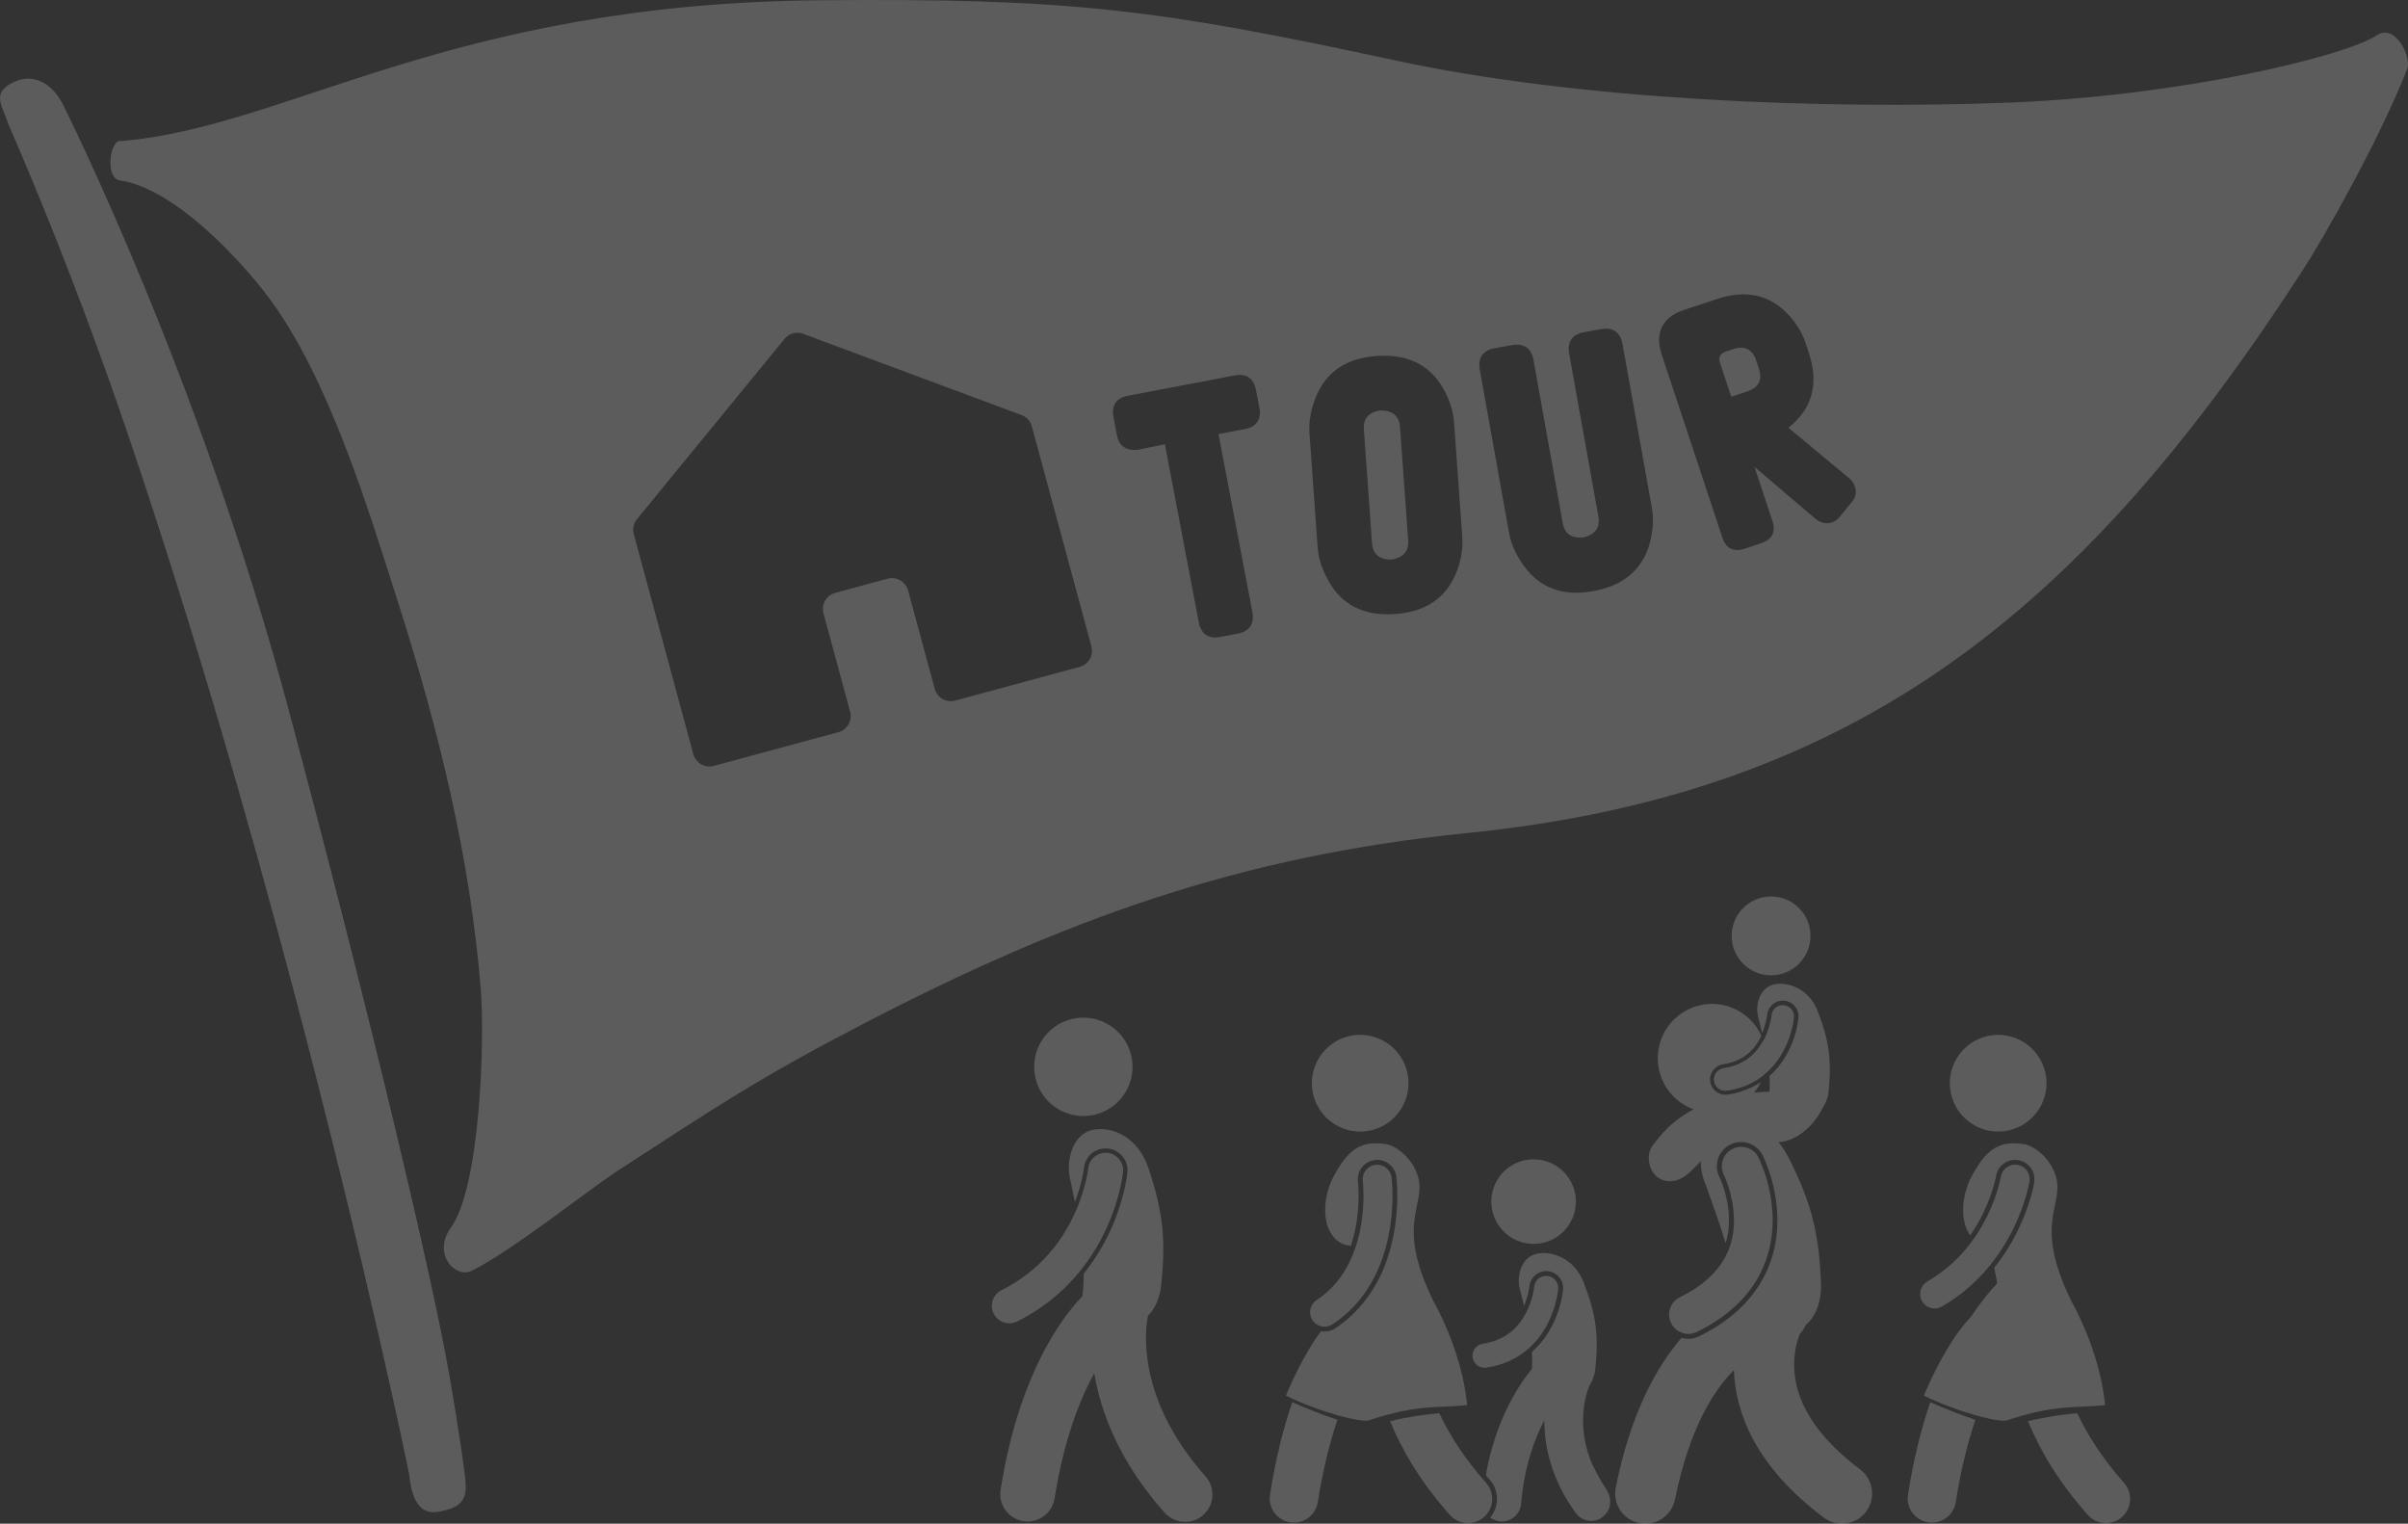 <?xml version="1.0" encoding="UTF-8"?><svg xmlns="http://www.w3.org/2000/svg" viewBox="0 0 730 461.85"><rect x="0" y="0" width="730" height="461.85" fill="#333333" stroke="none"/><defs><style>.d{opacity:.2;}.e{fill:#fff;stroke-width:0px;}</style></defs><g><g class="d"><path class="e" d="m532.33,109.09c-1.02-3.09-3.38-4.42-6.75-3.31l-2.54.84c-1.64.54-2.12,1.82-1.61,3.36l3.41,10.27,5-1.66c3.36-1.11,4.45-3.59,3.43-6.68l-.93-2.82Z"/><path class="e" d="m418.51,124.4c-3.63.56-5.28,2.46-5.04,5.82l2.46,34.37c.24,3.36,2.15,5.01,5.82,5.04,3.63-.56,5.38-2.47,5.14-5.83l-2.46-34.37c-.24-3.36-2.24-5-5.92-5.03Z"/><path class="e" d="m135.97,415.43c-4.97-28.08-22.56-103.34-48.4-200.07C60.53,114.15,19.88,33.36,19.34,32.21c-2.77-5.94-8.32-10.4-14.96-7.42-7.39,3.32-3.54,7.35-1.91,12.67.26.85,18.19,40.62,36.57,94.94,19.57,57.84,36.45,116.63,49.89,167.5,22.24,84.16,35.08,146.59,35.12,147.01.48,5.09,2.04,12.29,8.41,11.38,8.92-1.28,9.07-5.13,8.59-10.2-.04-.39-1.53-12.63-5.07-32.66Z"/><path class="e" d="m720.49,10.72c-9.18,6.2-58.54,18.26-110.84,20.36-56.49,2.27-131.21-.76-186.58-12.75C350.05,2.54,323.4-.57,248.59.08,136.12,1.05,87.1,38.57,36.86,42.74c-3.59-.94-5.12,11.24-.59,11.92,17.43,2.6,37.76,25.66,44.98,35.26,18.29,24.31,30.26,63.89,39.66,93.4,11.97,37.59,21.58,76.41,24.83,116.33,1.24,15.23-.07,60.03-9.06,72.48-5.75,7.97,1.4,15.51,6.3,13.08,12.44-6.17,35.37-24.57,44.59-30.55,29.93-19.4,42.03-27.62,73.48-43.98,61.68-32.09,114.88-51.25,183.74-58.17,119.5-12.01,187.57-69.04,253.29-170.59,6.49-10.02,23.14-39.31,31.68-61.02,1.42-3.61-3.64-13.98-9.26-10.18Zm-393.15,191.41l-37.77,10.22c-2.69.73-5.47-.86-6.2-3.56l-8.08-29.83c-.73-2.69-3.5-4.29-6.2-3.56l-15.89,4.3c-2.69.73-4.29,3.5-3.56,6.2l8.08,29.83c.73,2.69-.86,5.47-3.56,6.2l-37.77,10.22c-2.69.73-5.47-.86-6.2-3.56l-18.06-66.7c-.43-1.57-.07-3.26.97-4.52l44.74-54.65c1.37-1.67,3.65-2.29,5.67-1.53l66.18,24.62c1.53.57,2.69,1.84,3.12,3.42l18.06,66.7c.73,2.69-.86,5.47-3.56,6.2Zm50.13-72.1l-8.08,1.54,10.28,54c.68,3.6-1.01,5.84-4.42,6.48l-5.44,1.04c-3.31.63-5.71-.83-6.39-4.43l-10.28-54-8.15,1.66c-3.66.39-5.76-1.12-6.41-4.53l-1.02-5.35c-.65-3.4.72-5.78,4.31-6.47l32.5-6.18c3.6-.68,5.74,1.03,6.39,4.43l1.02,5.35c.65,3.41-.72,5.78-4.32,6.47Zm63.93,43.75c-3.13,7.57-9.29,11.69-18.47,12.34-9.19.66-15.77-2.54-19.94-9.59-1.7-2.96-3.25-6.52-3.55-10.76l-2.46-34.38c-.3-4.24.72-7.99,1.98-11.16,3.13-7.57,9.19-11.68,18.38-12.33,9.18-.66,15.87,2.54,20.04,9.59,1.7,2.95,3.15,6.52,3.45,10.77l2.46,34.37c.31,4.25-.62,7.99-1.88,11.15Zm58.65-8.83c-2.31,7.86-8,12.6-17.07,14.23-9.06,1.63-15.95-.87-20.85-7.43-2.01-2.76-3.92-6.14-4.67-10.33l-8.86-49.42c-.65-3.6,1.07-5.83,4.48-6.44l5.36-.96c3.41-.61,5.79.88,6.44,4.48l8.86,49.42c.59,3.32,2.66,4.75,6.32,4.4,3.56-.93,5.09-3.02,4.5-6.34l-8.87-49.42c-.64-3.6,1.07-5.82,4.38-6.42l5.46-.98c3.31-.59,5.69.89,6.34,4.5l8.86,49.42c.75,4.19.23,8-.69,11.29Zm61.16-12.58l-3.37,4.14c-.7.94-1.52,1.51-2.43,1.82-1.63.54-3.42.33-5.11-1.13l-18.41-15.68,5.45,16.45c1.11,3.36-.25,5.63-3.43,6.69l-5,1.66c-3.18,1.05-5.63.05-6.74-3.31l-18.44-55.62c-2.08-6.27.01-11.2,6.74-13.43l10.09-3.34c8.46-2.8,15.48-1.4,21.06,4.21,2.3,2.36,4.51,5.36,5.8,9.27l.93,2.82c3.11,9.36,1.1,16.99-6.18,22.73l18.39,15.29c.97.79,1.45,1.64,1.78,2.64.57,1.73.18,3.27-1.13,4.81Z"/><path class="e" d="m465.01,390.64c.03-.2.05-.36.06-.45.01-.09,0-.09.01-.09.16-2.02,1.93-3.52,3.95-3.35,2.02.16,3.52,1.93,3.35,3.95h0c-.04.29-.42,5.18-3.29,10.7-2.8,5.49-8.59,11.72-18.51,13.15-.18.03-.36.04-.54.04-1.79,0-3.35-1.31-3.62-3.12-.3-2,1.08-3.87,3.08-4.16,7.31-1.14,10.86-5.17,13.1-9.3,1.08-2.05,1.71-4.1,2.07-5.59.18-.75.28-1.36.34-1.77Z"/><circle class="e" cx="464.92" cy="364.22" r="12.82"/><path class="e" d="m485.33,460.21c-.91.52-1.91.79-2.91.79-1.82,0-3.61-.84-4.76-2.43-7.32-10.1-9.51-20.12-9.48-27.92,0-.06,0-.12,0-.18-3.02,5.77-6.11,14.16-7.04,25.32-.25,3.06-2.82,5.38-5.84,5.38-.16,0-.33,0-.49-.02-1.15-.1-2.19-.52-3.04-1.17,1.21-1.44,1.93-3.21,2.04-5.12.14-2.34-.64-4.6-2.2-6.36-.4-.45-.78-.9-1.17-1.34,2.95-16.97,10.15-27.59,13.98-32.23.12-1.67.1-3.39-.02-5.12,3.2-2.83,5.08-5.91,6.01-7.72,2.56-4.92,3.25-9.42,3.44-11.13v-.03s.01-.1.01-.1c.23-2.82-1.88-5.3-4.69-5.53-.14-.01-.28-.02-.42-.02-2.65,0-4.89,2.07-5.11,4.71-.02.13-.03.26-.06.44-.08.53-.19,1.09-.32,1.64-.23.97-.62,2.33-1.25,3.8-.36-1.5-.7-2.92-1.01-4.23-1.63-4.87.31-10.65,4.9-11.62,4.59-.97,11.31,1.39,14.15,8.56,3.83,9.89,4.73,16.3,3.5,27.11-.38,1.88-1.01,3.35-1.82,4.5-.61,1.6-1.82,5.43-1.81,10.46.02,3.8.66,8.27,2.78,13.2,0,0,2.31,4.72,3.82,6.84,1.52,2.12,3.21,6.38-1.18,9.51Z"/><path class="e" d="m536.99,308.3c.03-.19.05-.33.05-.42.01-.08,0-.08.01-.08.15-1.88,1.8-3.28,3.68-3.12,1.88.15,3.28,1.8,3.12,3.68h0c-.03.27-.39,4.83-3.07,9.97-2.61,5.12-8.01,10.92-17.24,12.25-.17.03-.34.04-.51.04-1.66,0-3.12-1.22-3.37-2.91-.28-1.87,1.01-3.6,2.87-3.88,6.81-1.06,10.12-4.81,12.2-8.66,1-1.91,1.6-3.82,1.92-5.21.17-.7.26-1.27.32-1.65Z"/><circle class="e" cx="536.91" cy="283.68" r="11.95"/><path class="e" d="m536.44,330.91c.11-1.56.09-3.16-.02-4.77,2.98-2.64,4.73-5.5,5.6-7.2,2.39-4.58,3.03-8.77,3.21-10.48.21-2.63-1.75-4.94-4.37-5.15-.13-.01-.26-.02-.39-.02-2.47,0-4.56,1.93-4.76,4.39-.02.12-.03.24-.05.41-.08.5-.18,1.02-.3,1.53-.21.91-.58,2.17-1.17,3.54-.33-1.4-.66-2.72-.94-3.94-1.52-4.54.29-9.92,4.56-10.83,4.28-.9,10.54,1.29,13.18,7.98,3.57,9.21,4.4,15.18,3.26,25.25-.35,1.75-.94,3.12-1.69,4.19,0,0-5.58,12.46-17.57,10.23-5.57-1.04-11.42.07-16.19,3.13-4.27,2.74-7.25,9.3-13.07,8.85-5.86-.45-7.19-7.75-4.69-10.82s10.09-15.57,35.39-16.31Z"/><path class="e" d="m449.9,459.82c-1.4,1.24-3.14,1.85-4.87,1.85-2.02,0-4.03-.83-5.48-2.46-8.79-9.86-14.5-19.56-18.15-28.43,5.56-1.36,10.81-2.06,14.93-2.42,3.07,6.53,7.58,13.67,14.18,21.12,2.69,3.03,2.42,7.66-.61,10.35Z"/><path class="e" d="m392.26,461.52c-.38,0-.76-.03-1.14-.09-4-.62-6.74-4.37-6.11-8.37,1.68-10.83,4.05-20.12,6.74-28.03,4.47,1.97,9.45,3.91,13.69,5.34-2.32,6.97-4.41,15.21-5.94,24.95-.56,3.61-3.68,6.2-7.23,6.2Z"/><path class="e" d="m331.81,337.9c-8.02,1.87-16.04-3.12-17.91-11.14-1.87-8.02,3.12-16.04,11.14-17.91,8.02-1.87,16.04,3.12,17.91,11.14,1.87,8.02-3.12,16.04-11.14,17.91Z"/><path class="e" d="m348.05,398.75s0,.02,0,.03c-.05.18-.64,2.7-.64,6.85.06,8.65,2.38,24.16,18.05,41.88,3.04,3.42,2.73,8.66-.69,11.7-1.58,1.4-3.54,2.09-5.5,2.09-2.29,0-4.56-.94-6.2-2.78-13.81-15.48-19.42-30.66-21.35-42.29-4.4,8.04-9.22,20.24-12.01,37.94-.64,4.09-4.17,7.01-8.18,7.01-.43,0-.86-.03-1.29-.1-4.52-.71-7.62-4.95-6.91-9.47,3.47-22.22,10.09-37.44,16.09-47.2,3.34-5.45,6.48-9.19,8.71-11.52,0-.15.01-.29.02-.44.28-2.09.4-4.24.4-6.41,3.64-4.52,6.22-9.06,8.01-12.95,4.11-8.92,5.07-16.29,5.22-17.67.17-1.82-.35-3.54-1.48-4.91-1.13-1.37-2.72-2.21-4.48-2.38-.21-.02-.42-.03-.63-.03-3.43,0-6.27,2.58-6.59,6l-.02.14c-.02.12-.05.36-.1.68-.14.9-.33,1.86-.57,2.85-.39,1.65-1.03,3.96-2.06,6.63-.42-2.1-.84-4.1-1.19-5.93-1.9-6.6.59-14.5,6.25-15.91,5.66-1.41,13.87,1.66,17.2,11.37,4.51,13.38,5.48,22.08,3.77,36.82-.72,3.72-2.08,6.27-3.81,8.02Z"/><path class="e" d="m329.77,355.11c.05-.33.09-.58.1-.74,0-.08.01-.13.02-.16h0c.28-2.92,2.87-5.06,5.78-4.78,2.92.28,5.06,2.87,4.78,5.78h0c-.04.39-.77,7.89-5.11,17.3-4.31,9.38-12.41,20.77-26.98,28.05-.76.38-1.57.56-2.37.56-1.95,0-3.82-1.07-4.75-2.93-1.31-2.62-.25-5.81,2.37-7.12,11.96-5.99,18.44-15.15,22.09-23.01,1.81-3.92,2.87-7.48,3.47-10.02.3-1.27.48-2.28.59-2.95Z"/><path class="e" d="m405.67,341.38c-7.2-3.69-10.06-12.52-6.37-19.72,3.69-7.21,12.52-10.06,19.72-6.37,7.21,3.69,10.06,12.52,6.37,19.72-3.69,7.21-12.52,10.06-19.72,6.37Z"/><path class="e" d="m415.18,430.45c-1.95,1.03-15.49-2.5-25.35-7.43.16-.37.31-.74.47-1.1,2.21-5.11,4.38-9.32,6.44-12.79,1.28-2.15,2.53-4.02,3.73-5.64.36.07.72.11,1.09.11,1.15,0,2.27-.34,3.22-.97,7.26-4.79,12.71-12.06,15.77-21.01,2.01-5.9,3.04-12.36,3.05-19.22,0-3.22-.24-5.32-.29-5.7-.37-2.92-2.87-5.13-5.81-5.13-.24,0-.49.02-.74.05-3.2.41-5.48,3.35-5.08,6.55l.02.18c.02.21.05.48.07.84.07,1.03.11,2.11.1,3.21,0,3.13-.3,9.29-2.41,15.42,0,.01,0,.02-.01.03-.03-.1-.05-.19-.08-.28-4.14-.23-7.27-3.94-7.61-9.82-.26-4.57,1.22-9.43,3.73-13.24,4.48-7.7,8.98-8.56,14.74-7.7,2.62.39,7.42,3.6,9.39,9.04,3.41,9.42-7.18,13.95,5.01,38.7,0,0,8.51,14.55,10.16,31.34-.21.02-.41.04-.62.07-8.47.86-14.55-.31-28.99,4.5Z"/><path class="e" d="m413.34,362.4c0-1.41-.06-2.55-.11-3.32-.03-.38-.05-.68-.07-.86-.02-.19-.03-.23-.02-.23-.31-2.41,1.4-4.61,3.81-4.92,2.41-.31,4.61,1.4,4.91,3.81h0c.02.15.28,2.24.28,5.52,0,4.58-.49,11.5-2.97,18.75-2.46,7.23-7.05,14.89-15.19,20.26-.75.49-1.59.73-2.42.73-1.43,0-2.83-.69-3.67-1.97-1.34-2.03-.78-4.75,1.25-6.09,6.16-4.07,9.67-9.82,11.72-15.77,2.04-5.93,2.5-11.96,2.49-15.9Z"/><path class="e" d="m643.3,459.82c-1.4,1.24-3.13,1.85-4.87,1.85-2.02,0-4.03-.83-5.48-2.46-8.79-9.86-14.5-19.56-18.15-28.43,5.56-1.36,10.82-2.06,14.93-2.42,3.07,6.53,7.58,13.67,14.18,21.12,2.69,3.03,2.42,7.66-.61,10.35Z"/><path class="e" d="m585.67,461.52c-.38,0-.76-.03-1.14-.09-4-.63-6.73-4.37-6.11-8.37,1.68-10.83,4.05-20.12,6.74-28.03,4.47,1.97,9.45,3.91,13.68,5.34-2.32,6.97-4.41,15.21-5.94,24.95-.56,3.62-3.68,6.2-7.23,6.2Z"/><path class="e" d="m599.08,341.38c-7.2-3.69-10.06-12.52-6.37-19.72,3.69-7.21,12.52-10.06,19.72-6.37,7.21,3.69,10.06,12.52,6.37,19.72-3.69,7.21-12.52,10.06-19.72,6.37Z"/><path class="e" d="m608.59,430.45c-1.95,1.03-15.49-2.5-25.35-7.43.16-.37.32-.74.47-1.1,2.21-5.11,4.38-9.32,6.45-12.79,2.65-4.45,5.15-7.68,7.38-10.03,3.08-4.67,5.88-7.96,7.93-10.08-.09-.57-.19-1.16-.3-1.75-.18-.97-.38-1.97-.61-3,3.21-3.99,5.55-7.98,7.19-11.35,3.62-7.45,4.75-13.4,4.93-14.52.52-3.22-1.66-6.23-4.86-6.75-.31-.05-.62-.07-.93-.07-2.89,0-5.33,2.08-5.78,4.94l-.02.09c-.03.15-.07.34-.12.6-.11.5-.3,1.32-.61,2.37-.54,1.9-1.53,4.86-3.16,8.2-1.16,2.38-2.47,4.6-3.91,6.67-1.2-1.67-1.98-3.94-2.13-6.69-.26-4.57,1.22-9.43,3.73-13.24,4.48-7.7,8.98-8.56,14.74-7.7,2.62.39,7.42,3.6,9.39,9.04,3.41,9.42-7.18,13.95,5.01,38.7,0,0,8.51,14.55,10.16,31.34-.21.02-.42.04-.62.07-8.47.86-14.55-.31-28.99,4.5Z"/><path class="e" d="m602.53,368.41c1.62-3.32,2.65-6.32,3.25-8.44.3-1.06.5-1.91.63-2.47.06-.28.1-.49.13-.62.01-.07.02-.11.02-.14h0c.38-2.41,2.64-4.04,5.04-3.66,2.4.38,4.03,2.64,3.65,5.04-.05.29-1.04,6.38-4.81,14.14-3.77,7.74-10.4,17.22-21.75,23.77-.69.4-1.45.59-2.19.59-1.52,0-3-.79-3.81-2.2-1.21-2.1-.49-4.79,1.61-6.01,9.41-5.42,14.99-13.34,18.24-20Z"/><path class="e" d="m565.74,458.18c-1.8,2.4-4.55,3.67-7.34,3.67-1.91,0-3.84-.6-5.49-1.83-10.31-7.72-17.21-15.81-21.48-23.81-3.95-7.36-5.57-14.58-5.79-20.91-6.23,6.27-13.49,17.7-17.86,39.21-.88,4.35-4.7,7.35-8.97,7.35-.6,0-1.21-.06-1.82-.18-4.96-1-8.17-5.83-7.17-10.79,4.33-21.6,11.86-36,19.93-45.37.66.19,1.36.3,2.08.3,1.12,0,2.21-.25,3.22-.75,8.52-4.15,14.86-9.72,18.85-16.54,3.28-5.56,4.94-11.84,4.93-18.65-.04-9.41-3.08-16.78-4.39-19.52l-.06-.12v-.03s-.04-.04-.04-.04c-1.26-2.47-3.76-4.01-6.54-4.01-1.15,0-2.29.28-3.32.8-3.6,1.83-5.03,6.25-3.21,9.85l.05.1c.07.15.17.38.3.68.25.61.64,1.58,1.03,2.83.69,2.21,1.51,5.63,1.51,9.44,0,2.52-.35,4.84-1.04,7.01-1.87-6.43-4.18-12.51-5.93-17.51-3.13-6.92-1.66-15.95,4.31-18.39,5.97-2.44,15.43-.38,20.62,9.71,7.06,13.92,9.5,23.29,9.96,39.67-.27,5.61-2.12,9.11-4.7,11.34-.44,1.03-1.07,1.97-1.84,2.77-.84,2.32-1.64,5.53-1.63,9.24.02,3.99.84,8.58,3.66,13.88,2.83,5.29,7.75,11.36,16.31,17.79,4.05,3.04,4.87,8.78,1.83,12.82Z"/><path class="e" d="m525.65,369.86c0-3.79-.78-7.34-1.57-9.88-.4-1.27-.79-2.29-1.07-2.96-.14-.34-.25-.59-.32-.74-.04-.08-.06-.13-.07-.15-1.47-2.89-.32-6.41,2.57-7.88,2.89-1.47,6.42-.32,7.89,2.56.2.46,4.27,8.32,4.32,19.04,0,5.5-1.15,11.83-4.73,17.91-3.56,6.08-9.49,11.7-18.23,15.96-.83.41-1.71.6-2.58.6-2.17,0-4.25-1.21-5.27-3.28-1.42-2.91-.22-6.42,2.69-7.84,7.04-3.47,10.95-7.44,13.29-11.38,2.32-3.94,3.1-8.04,3.11-11.96Z"/><path class="e" d="m522.55,323.81c-1.86.28-3.15,2.01-2.87,3.88.25,1.69,1.71,2.91,3.37,2.91.17,0,.34-.01.51-.04,4.61-.66,8.25-2.44,11.08-4.69,1.09-3.31,1.16-6.95-.05-10.47-2.09,3.75-5.38,7.37-12.03,8.4Z"/><path class="e" d="m523.74,331.78c-.23.03-.46.05-.69.05-2.28,0-4.25-1.7-4.58-3.95-.38-2.53,1.38-4.89,3.89-5.27,6.74-1.05,9.59-4.84,11.31-8.02.12-.24.18-.45.3-.68-3.62-7.87-12.74-11.69-20.92-8.5-8.48,3.31-12.67,12.88-9.35,21.36,3.31,8.48,12.88,12.67,21.36,9.35,4.02-1.57,7.02-4.56,8.77-8.16-2.63,1.76-5.94,3.23-10.09,3.82Z"/></g></g></svg>